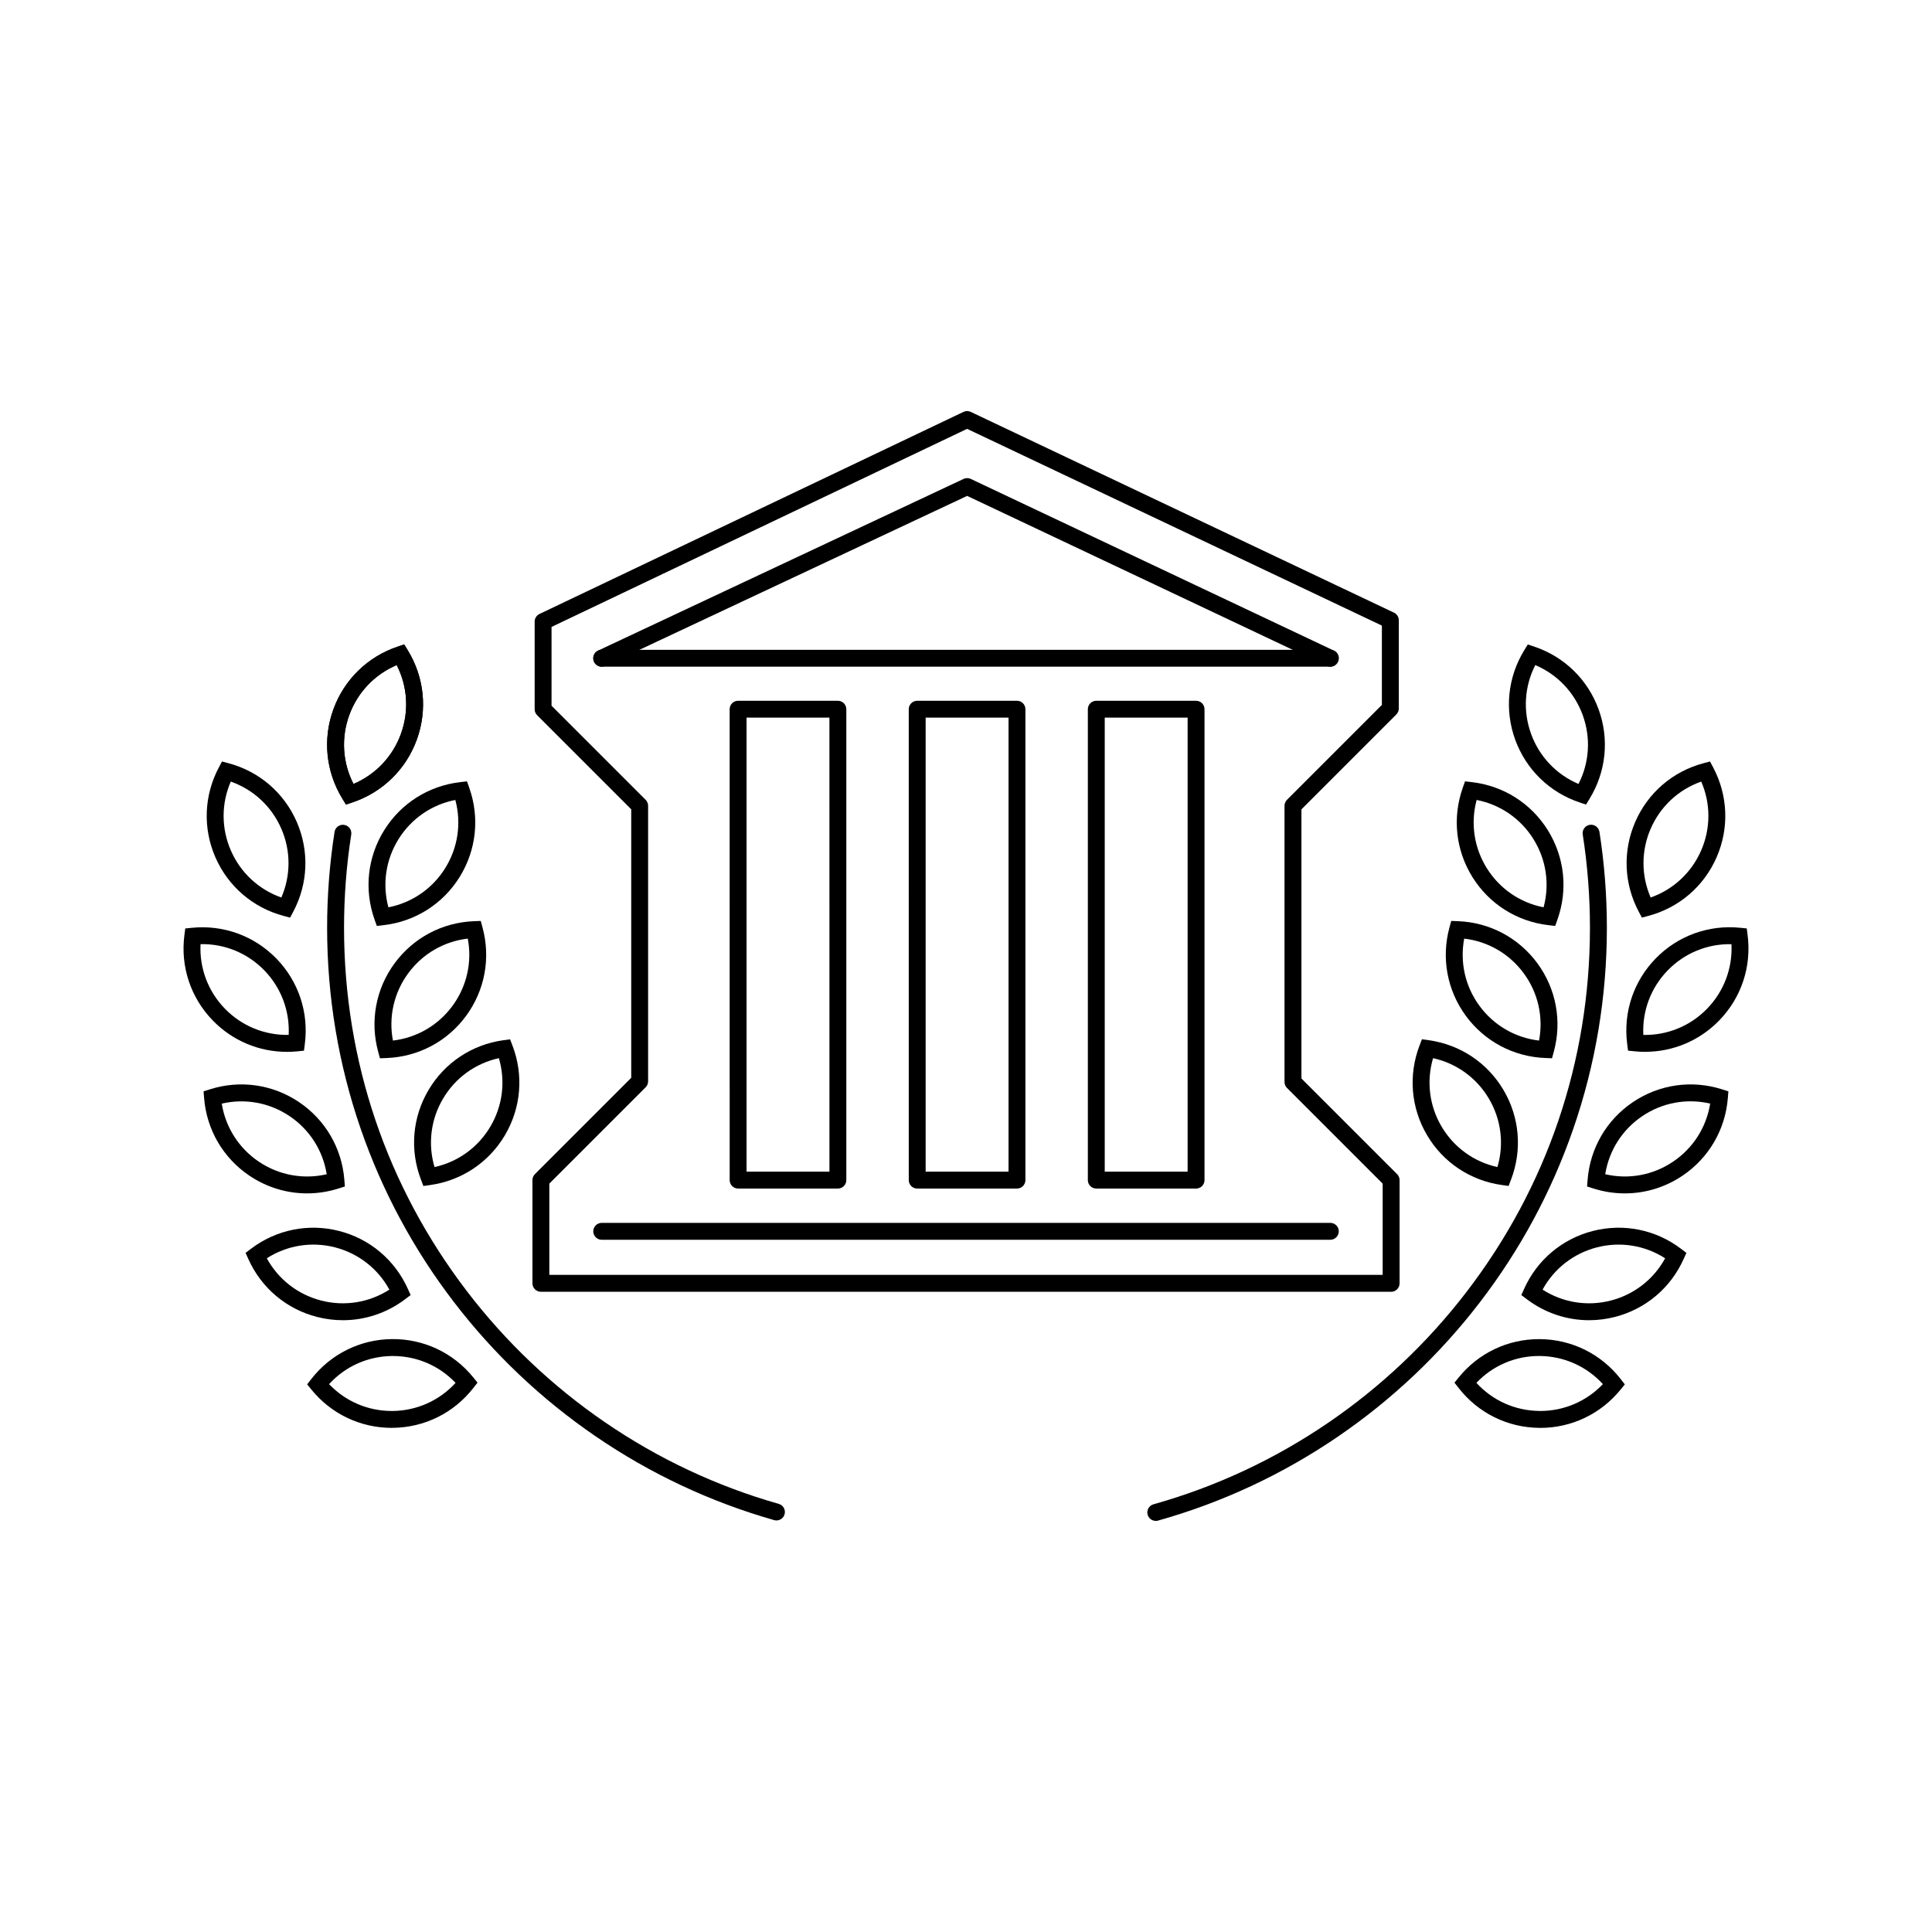 <?xml version="1.0" encoding="UTF-8"?>
<!-- Uploaded to: ICON Repo, www.svgrepo.com, Generator: ICON Repo Mixer Tools -->
<svg fill="#000000" width="800px" height="800px" version="1.1" viewBox="144 144 512 512" xmlns="http://www.w3.org/2000/svg">
 <g>
  <path d="m512.66 486.33h-225.32c-1.234 0-2.238-1.004-2.238-2.238v-27.348c0-0.594 0.238-1.164 0.652-1.586l25.527-25.527v-71.156l-24.941-24.941c-0.422-0.422-0.652-0.988-0.652-1.586v-23.219c0-0.863 0.496-1.648 1.277-2.019l112.37-53.555c0.609-0.293 1.316-0.293 1.922 0l112.16 53.203c0.785 0.371 1.281 1.16 1.281 2.023v23.367c0 0.594-0.238 1.164-0.652 1.586l-25.152 25.152v71.324l25.359 25.359c0.422 0.422 0.652 0.988 0.652 1.586v27.348c0 1.234-1.004 2.238-2.238 2.238zm-223.08-4.477h220.84v-24.18l-25.359-25.359c-0.422-0.422-0.652-0.988-0.652-1.586v-73.18c0-0.594 0.238-1.164 0.652-1.586l25.152-25.152v-21.023l-109.92-52.137-110.13 52.492v20.879l24.941 24.941c0.422 0.422 0.652 0.988 0.652 1.586v73.008c0 0.594-0.238 1.164-0.652 1.586l-25.527 25.527z"/>
  <path d="m303.45 320.68c-0.844 0-1.648-0.477-2.027-1.289-0.523-1.121-0.043-2.453 1.074-2.977l96.863-45.496c0.605-0.285 1.305-0.281 1.906 0l96.227 45.496c1.121 0.527 1.594 1.863 1.066 2.981-0.527 1.121-1.863 1.594-2.981 1.066l-95.273-45.043-95.91 45.047c-0.309 0.145-0.633 0.215-0.949 0.215z"/>
  <path d="m366.05 458.98h-26.441c-1.234 0-2.238-1.004-2.238-2.238l-0.004-124.79c0-1.234 1.004-2.238 2.238-2.238h26.441c1.234 0 2.238 1.004 2.238 2.238v124.79c0 1.234-1.004 2.238-2.238 2.238zm-24.203-4.477h21.965l-0.004-120.32h-21.965v120.31z"/>
  <path d="m413.51 458.98h-26.441c-1.234 0-2.238-1.004-2.238-2.238l-0.004-124.79c0-1.234 1.004-2.238 2.238-2.238h26.441c1.234 0 2.238 1.004 2.238 2.238v124.79c0 1.234-1.004 2.238-2.238 2.238zm-24.203-4.477h21.965v-120.32h-21.965z"/>
  <path d="m460.97 458.98h-26.441c-1.234 0-2.238-1.004-2.238-2.238v-124.79c0-1.234 1.004-2.238 2.238-2.238h26.441c1.234 0 2.238 1.004 2.238 2.238v124.79c0 1.234-1.004 2.238-2.238 2.238zm-24.203-4.477h21.965v-120.32h-21.965z"/>
  <path d="m496.55 320.68h-193.09c-1.234 0-2.238-1.004-2.238-2.238s1.004-2.238 2.238-2.238h193.09c1.234 0 2.238 1.004 2.238 2.238s-1.004 2.238-2.238 2.238z"/>
  <path d="m496.55 472.55h-193.09c-1.234 0-2.238-1.004-2.238-2.238s1.004-2.238 2.238-2.238h193.09c1.234 0 2.238 1.004 2.238 2.238s-1.004 2.238-2.238 2.238z"/>
  <path d="m349.76 546.93c-0.203 0-0.406-0.027-0.613-0.086-16.887-4.805-32.82-12.289-47.355-22.242-14.324-9.809-26.945-21.773-37.512-35.559-10.68-13.934-18.992-29.383-24.695-45.906-5.902-17.098-8.895-35.023-8.895-53.273 0-8.504 0.664-17.047 1.969-25.395 0.191-1.223 1.336-2.055 2.559-1.867 1.223 0.191 2.055 1.336 1.867 2.559-1.273 8.117-1.91 16.43-1.91 24.699 0 35.223 11.293 68.578 32.668 96.461 10.277 13.41 22.555 25.051 36.484 34.594 14.137 9.68 29.629 16.957 46.051 21.629 1.191 0.34 1.879 1.578 1.539 2.766-0.281 0.984-1.176 1.625-2.152 1.625z"/>
  <path d="m450.29 547.05c-0.977 0-1.875-0.645-2.152-1.633-0.336-1.191 0.359-2.426 1.551-2.762 16.48-4.629 32.031-11.883 46.227-21.562 13.984-9.535 26.312-21.172 36.633-34.602 21.461-27.914 32.805-61.336 32.805-96.645 0-8.27-0.645-16.582-1.91-24.699-0.191-1.223 0.645-2.367 1.867-2.559 1.219-0.191 2.367 0.645 2.559 1.867 1.309 8.348 1.969 16.891 1.969 25.395 0 18.297-3.004 36.258-8.934 53.391-5.731 16.559-14.074 32.031-24.801 45.984-10.613 13.805-23.285 25.773-37.664 35.574-14.598 9.949-30.59 17.406-47.539 22.172-0.203 0.059-0.406 0.086-0.609 0.086z"/>
  <path d="m235.69 357.22-0.93-1.52c-4.406-7.172-5.285-15.82-2.41-23.719s9.098-13.961 17.082-16.633l1.688-0.562 0.93 1.52c4.402 7.172 5.273 15.82 2.406 23.715-2.871 7.894-9.094 13.957-17.078 16.633l-1.688 0.562zm13.441-36.969c-5.852 2.481-10.379 7.231-12.574 13.266-2.195 6.031-1.773 12.578 1.121 18.242 5.852-2.484 10.379-7.238 12.57-13.266 2.195-6.027 1.773-12.578-1.113-18.238z"/>
  <path d="m235.69 357.22-0.93-1.52c-4.406-7.172-5.285-15.82-2.41-23.719s9.098-13.961 17.082-16.633l1.688-0.562 0.93 1.52c4.402 7.172 5.273 15.82 2.406 23.715-2.871 7.894-9.094 13.957-17.078 16.633l-1.688 0.562zm13.441-36.969c-5.852 2.481-10.379 7.231-12.574 13.266-2.195 6.031-1.773 12.578 1.121 18.242 5.852-2.484 10.379-7.238 12.57-13.266 2.195-6.027 1.773-12.578-1.113-18.238z"/>
  <path d="m243.86 389.38-0.594-1.676c-2.82-7.93-1.891-16.57 2.559-23.703 4.445-7.133 11.793-11.773 20.16-12.73l1.77-0.203 0.594 1.68c2.816 7.93 1.879 16.57-2.562 23.703-4.445 7.129-11.789 11.773-20.152 12.73l-1.77 0.203zm20.809-33.379c-6.238 1.215-11.656 4.926-15.051 10.371-3.394 5.445-4.34 11.941-2.688 18.078 6.238-1.219 11.652-4.926 15.047-10.371 3.394-5.445 4.34-11.938 2.691-18.078z"/>
  <path d="m244.69 424.45-0.469-1.715c-2.215-8.121-0.633-16.668 4.344-23.441 4.977-6.773 12.648-10.844 21.062-11.168l1.777-0.066 0.465 1.719c2.211 8.117 0.625 16.664-4.348 23.438-4.969 6.773-12.645 10.844-21.055 11.172l-1.777 0.066zm23.273-31.711c-6.312 0.738-11.996 4.031-15.789 9.203-3.797 5.172-5.231 11.578-4.043 17.82 6.312-0.742 11.992-4.035 15.789-9.203 3.797-5.172 5.231-11.574 4.047-17.82z"/>
  <path d="m256.2 458.29-0.637-1.66c-3.008-7.863-2.285-16.52 1.992-23.754 4.277-7.238 11.512-12.051 19.852-13.207l1.766-0.242 0.637 1.66c3.004 7.863 2.273 16.52-1.996 23.754-4.277 7.231-11.508 12.051-19.84 13.211l-1.766 0.246zm20.012-33.867c-6.211 1.367-11.535 5.199-14.801 10.727-3.266 5.527-4.059 12.043-2.258 18.137 6.207-1.367 11.531-5.203 14.797-10.727 3.266-5.519 4.059-12.035 2.258-18.137z"/>
  <path d="m247.81 522.4c-8.297 0-16.043-3.691-21.289-10.152l-1.121-1.383 1.094-1.406c5.172-6.641 12.953-10.5 21.363-10.586 8.406-0.086 16.27 3.617 21.57 10.156l1.121 1.383-1.094 1.402c-5.172 6.641-12.961 10.496-21.363 10.578h-0.277zm-16.602-11.594c4.324 4.551 10.273 7.117 16.602 7.117h0.234c6.414-0.062 12.398-2.758 16.688-7.445-4.324-4.555-10.273-7.121-16.602-7.121h-0.234c-6.418 0.062-12.402 2.758-16.688 7.453z"/>
  <path d="m234.87 493.87c-2.273 0-4.566-0.285-6.832-0.863-8.141-2.082-14.785-7.68-18.23-15.359l-0.73-1.625 1.418-1.074c6.707-5.086 15.227-6.812 23.367-4.731 8.145 2.082 14.785 7.684 18.23 15.363l0.727 1.625-1.418 1.074c-4.84 3.668-10.625 5.59-16.531 5.59zm-5.723-5.203c6.215 1.59 12.691 0.527 18.043-2.902-3.047-5.578-8.219-9.617-14.438-11.211-6.215-1.59-12.695-0.527-18.043 2.906 3.051 5.578 8.223 9.617 14.438 11.207z"/>
  <path d="m225.38 460.26c-5.379 0-10.676-1.59-15.27-4.684-6.973-4.691-11.352-12.199-12.02-20.586l-0.145-1.773 1.695-0.539c8.023-2.543 16.625-1.309 23.598 3.387 6.973 4.691 11.352 12.199 12.016 20.59l0.141 1.773-1.695 0.539c-2.734 0.863-5.543 1.293-8.324 1.293zm-12.766-8.395c5.32 3.582 11.777 4.754 17.969 3.324-1-6.277-4.516-11.82-9.84-15.402-5.324-3.582-11.781-4.754-17.973-3.316 1 6.277 4.519 11.816 9.84 15.398z"/>
  <path d="m220.02 422.75c-7.387 0-14.422-2.949-19.633-8.316-5.852-6.027-8.598-14.27-7.519-22.617l0.227-1.766 1.773-0.176c8.375-0.832 16.535 2.144 22.395 8.172 5.856 6.031 8.598 14.277 7.519 22.629l-0.227 1.766-1.773 0.176c-0.922 0.09-1.844 0.141-2.758 0.141zm-22.875-28.535c-0.312 6.352 1.984 12.492 6.457 17.098 4.469 4.602 10.543 7.066 16.898 6.949 0.316-6.352-1.98-12.496-6.453-17.102-4.469-4.602-10.562-7.094-16.902-6.949z"/>
  <path d="m220.88 387.18-1.719-0.457c-8.133-2.168-14.723-7.832-18.082-15.535s-3.023-16.387 0.918-23.816l0.832-1.57 1.719 0.457c8.137 2.164 14.727 7.828 18.086 15.531 3.359 7.707 3.023 16.391-0.922 23.824l-0.832 1.57zm-15.723-36.055c-2.531 5.832-2.539 12.395 0.027 18.273 2.566 5.879 7.379 10.34 13.375 12.453 2.531-5.832 2.543-12.395-0.023-18.273-2.566-5.879-7.383-10.34-13.379-12.453z"/>
  <path d="m564.31 357.22-1.688-0.562c-7.981-2.672-14.203-8.738-17.078-16.633-2.871-7.894-1.996-16.543 2.406-23.715l0.93-1.52 1.688 0.562c7.984 2.668 14.207 8.73 17.082 16.633 2.875 7.898 1.992 16.547-2.41 23.719l-0.93 1.52zm-14.559-18.727c2.195 6.027 6.723 10.777 12.57 13.266 2.894-5.66 3.309-12.211 1.121-18.242-2.195-6.031-6.723-10.781-12.574-13.266-2.887 5.664-3.305 12.211-1.113 18.238z"/>
  <path d="m556.14 389.38-1.77-0.203c-8.359-0.961-15.707-5.602-20.152-12.73s-5.379-15.766-2.562-23.703l0.594-1.68 1.77 0.203c8.363 0.957 15.707 5.598 20.16 12.73 4.445 7.133 5.379 15.77 2.559 23.703l-0.594 1.676zm-18.121-15.305c3.394 5.445 8.809 9.152 15.047 10.371 1.656-6.141 0.707-12.633-2.688-18.078-3.394-5.445-8.812-9.152-15.051-10.371-1.652 6.141-0.703 12.633 2.691 18.078z"/>
  <path d="m555.3 424.45-1.777-0.066c-8.41-0.328-16.086-4.398-21.055-11.172-4.969-6.773-6.555-15.32-4.344-23.438l0.465-1.719 1.777 0.066c8.414 0.324 16.09 4.394 21.062 11.168 4.977 6.773 6.555 15.32 4.344 23.441l-0.469 1.715zm-19.227-13.891c3.797 5.172 9.477 8.457 15.789 9.207 1.188-6.246-0.246-12.648-4.043-17.82s-9.477-8.465-15.789-9.203c-1.184 6.246 0.25 12.648 4.047 17.82z"/>
  <path d="m543.79 458.29-1.766-0.246c-8.34-1.16-15.57-5.973-19.84-13.211-4.277-7.238-5-15.891-1.996-23.754l0.637-1.66 1.766 0.242c8.34 1.156 15.574 5.969 19.852 13.207 4.277 7.238 5 15.898 1.992 23.754l-0.637 1.66zm-20.012-33.867c-1.797 6.098-1.004 12.613 2.258 18.137 3.266 5.519 8.59 9.359 14.797 10.727 1.801-6.094 1.008-12.613-2.258-18.137-3.266-5.519-8.59-9.359-14.801-10.727z"/>
  <path d="m552.18 522.4h-0.277c-8.402-0.086-16.188-3.941-21.359-10.578l-1.094-1.402 1.121-1.383c5.242-6.465 12.992-10.156 21.293-10.156h0.277c8.406 0.086 16.191 3.941 21.363 10.586l1.094 1.406-1.125 1.383c-5.25 6.461-12.996 10.152-21.289 10.152zm-0.234-4.477h0.234c6.328 0 12.273-2.566 16.602-7.117-4.285-4.691-10.273-7.387-16.688-7.453-6.43-0.074-12.457 2.508-16.832 7.117 4.285 4.691 10.273 7.383 16.688 7.445z"/>
  <path d="m565.12 493.87c-5.906 0-11.688-1.918-16.531-5.59l-1.418-1.074 0.727-1.625c3.438-7.684 10.086-13.281 18.23-15.363 8.145-2.082 16.664-0.359 23.367 4.731l1.418 1.074-0.73 1.625c-3.445 7.68-10.09 13.277-18.23 15.359-2.262 0.578-4.559 0.863-6.832 0.863zm-12.32-8.105c5.352 3.43 11.828 4.492 18.043 2.902 6.215-1.59 11.387-5.629 14.438-11.207-5.352-3.434-11.828-4.496-18.047-2.906-6.215 1.59-11.387 5.633-14.434 11.211z"/>
  <path d="m574.61 460.26c-2.785 0-5.59-0.426-8.324-1.293l-1.695-0.539 0.141-1.773c0.664-8.391 5.043-15.898 12.016-20.59s15.574-5.93 23.598-3.387l1.695 0.539-0.145 1.773c-0.668 8.391-5.051 15.891-12.02 20.586-4.59 3.09-9.891 4.684-15.27 4.684zm-5.203-5.078c6.191 1.438 12.648 0.266 17.969-3.324 5.32-3.582 8.84-9.125 9.84-15.398-6.191-1.438-12.648-0.266-17.973 3.316-5.324 3.582-8.84 9.125-9.84 15.402z"/>
  <path d="m579.98 422.75c-0.914 0-1.836-0.043-2.758-0.141l-1.773-0.176-0.227-1.766c-1.078-8.348 1.66-16.594 7.519-22.629 5.856-6.031 14.02-9.008 22.395-8.172l1.773 0.176 0.227 1.766c1.074 8.348-1.664 16.59-7.519 22.617-5.207 5.363-12.246 8.316-19.633 8.316zm-0.48-4.484c6.371 0.125 12.43-2.352 16.898-6.949 4.469-4.602 6.769-10.746 6.457-17.098-6.336-0.141-12.434 2.348-16.902 6.949s-6.769 10.75-6.453 17.102z"/>
  <path d="m579.12 387.18-0.832-1.57c-3.949-7.434-4.285-16.117-0.922-23.824 3.359-7.707 9.953-13.367 18.086-15.531l1.719-0.457 0.832 1.57c3.945 7.438 4.277 16.117 0.918 23.816-3.359 7.703-9.949 13.363-18.082 15.535l-1.719 0.457zm15.723-36.055c-5.996 2.113-10.812 6.57-13.379 12.453-2.566 5.879-2.551 12.445-0.023 18.273 5.996-2.113 10.809-6.574 13.375-12.453 2.566-5.879 2.559-12.445 0.027-18.273z"/>
 </g>
</svg>
